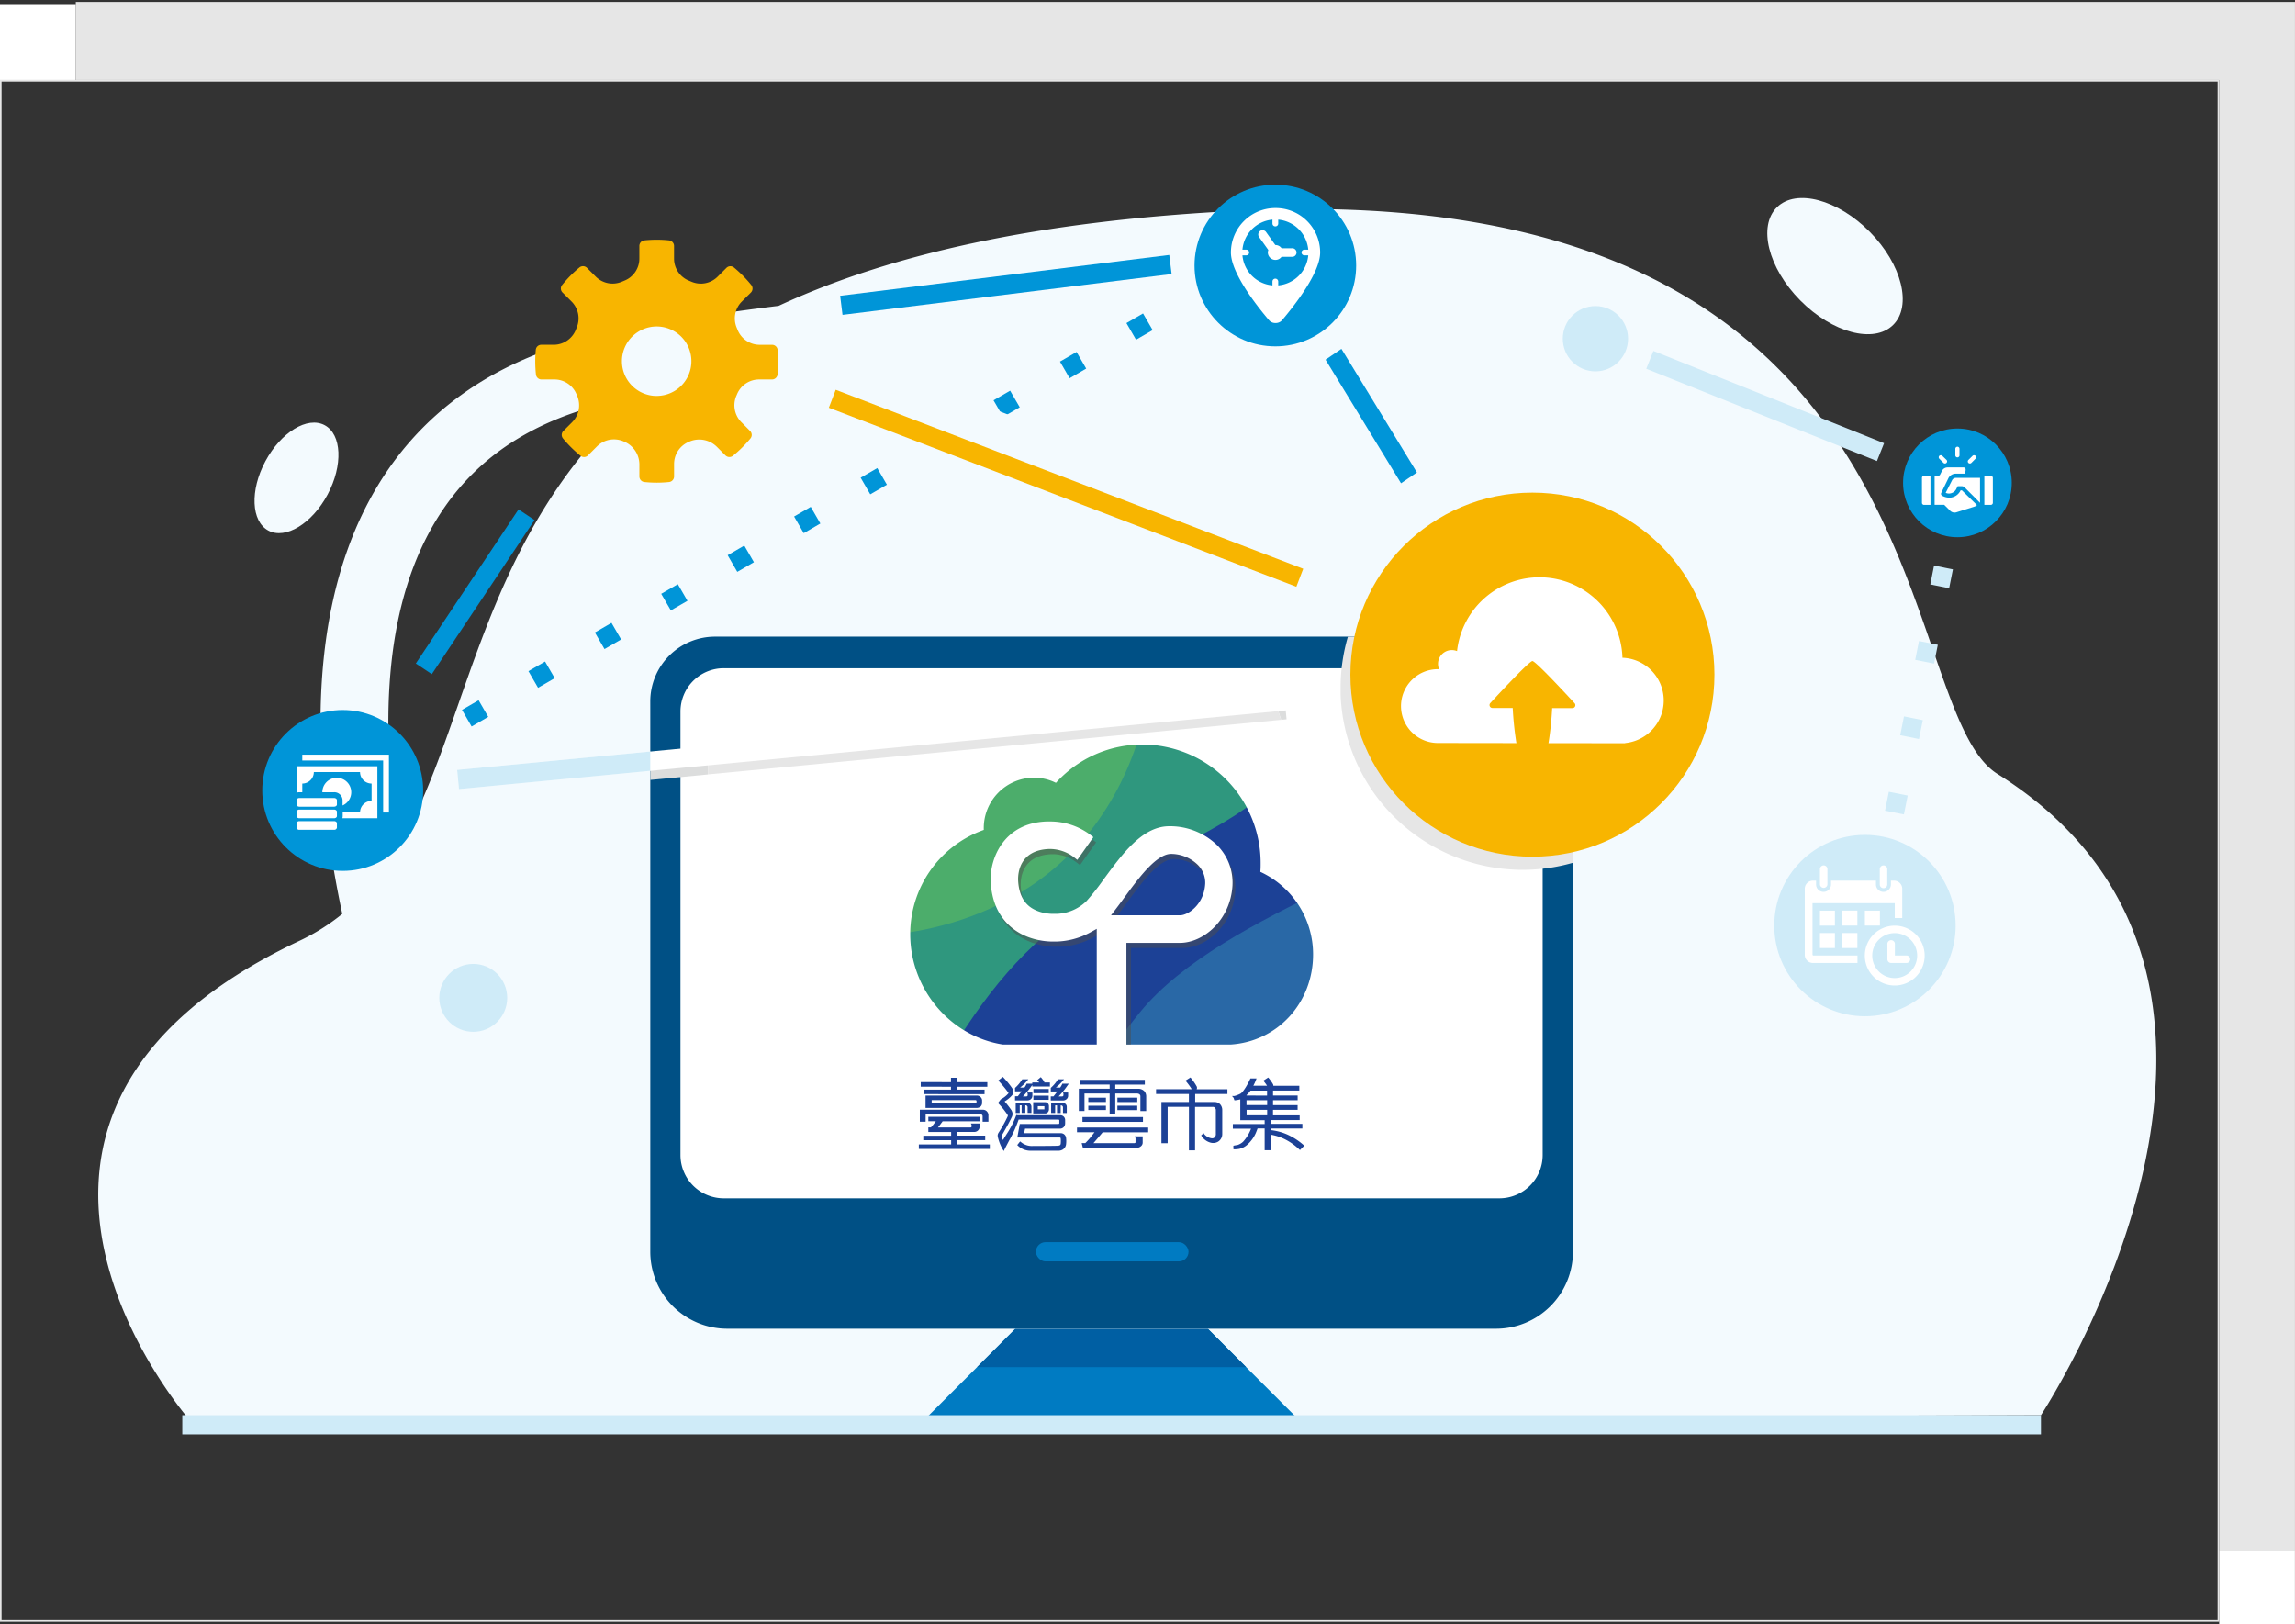 <svg xmlns="http://www.w3.org/2000/svg" xmlns:xlink="http://www.w3.org/1999/xlink" viewBox="0 0 715 506"><rect x="0" y="0" width="715" height="506" fill="#333333" stroke="none"/><defs><clipPath id="a"><path d="M393,271.44c0-.82.08-1.63.08-2.42a37.26,37.26,0,0,0-37-37.4,36.71,36.71,0,0,0-27.11,11.87A15.89,15.89,0,0,0,306.18,258v.38a34.74,34.74,0,0,0-22.92,32.68c0,17.24,12.59,32.17,29.2,34.73h0l70.38,0,.5-.05c14.78-.91,26-13.28,26-28.4A28.61,28.61,0,0,0,393,271.44Z" fill="none"/></clipPath></defs><g style="isolation:isolate"><polygon points="714.99 0.61 714.99 483.06 691.38 483.06 691.38 24.87 23.61 24.87 23.61 0.61 714.99 0.61" fill="#e6e6e6"/><rect x="-0.02" y="1.29" width="23.63" height="23.58" fill="#fff"/><rect x="691.38" y="483.06" width="23.6" height="23.55" fill="#fff"/><path d="M690.89,25.37V504.75H.49V25.37h690.4m.5-.5H0V505.25h691.4V24.87Z" fill="#e6e6e6"/><path d="M622.28,241.09C588.72,220,608.45,55,387.05,65.6c-64.62,3.08-110.79,14.05-144.47,29.68-17.5,2.14-35.1,4.89-52.48,8.39-35,7.07-60.3,24.7-75.13,52.4-20.78,38.84-16.6,89.85-8.33,128.64a65.35,65.35,0,0,1-13.43,8.43C-24.11,348.45,59.47,442.87,59.47,442.87l576.39-2S725.12,305.66,622.28,241.09Zm-498,22.48c-5.15-32.23-5.74-69.41,9.34-97.55,11.88-22.17,31.71-35.78,60.64-41.61l4.43-.87C149.45,167.32,146.49,225.81,124.3,263.57Z" fill="#f3fafe"/><path d="M553.61,64.56c-6,5.89-2.75,18.89,7.23,29s22.95,13.58,28.94,7.69,2.76-18.89-7.23-29S559.61,58.67,553.61,64.56Z" fill="#f3fafe"/><path d="M83.61,165.29c5.35,2.86,13.62-2.17,18.46-11.24s4.43-18.73-.92-21.59-13.62,2.18-18.47,11.24S78.25,162.43,83.61,165.29Z" fill="#f3fafe"/><path d="M588.46,277.21,582.59,276l1.17-5.87,5.87,1.18Zm4.7-23.49-5.88-1.17,1.18-5.88,5.87,1.17Zm4.69-23.49L592,229.05l1.18-5.87,5.87,1.18Zm4.7-23.49-5.87-1.17,1.17-5.87,5.87,1.17Zm4.7-23.49-5.87-1.18,1.17-5.87,5.87,1.18Zm4.7-23.49-5.87-1.17.46-2.33,5.87,1.17Z" fill="#cfebf8"/><path d="M146.93,226.33l-3-5.18,5.18-3,3,5.18Zm20.7-12.06-3-5.18,5.18-3,3,5.18Zm20.7-12.06-3-5.17,5.18-3,3,5.17ZM209,190.16,206,185l5.18-3,3,5.18Zm20.7-12-3-5.19,5.18-3,3,5.18Zm20.7-12.06-3-5.19,5.18-3,3,5.18ZM271.13,154l-3-5.18,5.18-3,3,5.18Zm20.7-12.06-3-5.17,5.17-3,3,5.17Zm20.7-12.06-3-5.17,5.17-3,3,5.17Zm20.7-12.05-3-5.18,5.17-3,3,5.18Zm20.7-12-3-5.18,5.18-3,3,5.19Z" fill="#0095d8"/><circle cx="581.02" cy="288.35" r="28.25" fill="#cfebf8"/><circle cx="609.83" cy="150.43" r="16.93" fill="#0095d8"/><circle cx="147.44" cy="310.87" r="10.58" fill="#cfebf8"/><circle cx="497.05" cy="105.52" r="10.17" fill="#cfebf8"/><circle cx="397.33" cy="82.72" r="25.18" fill="#0095d8"/><polygon points="376.26 413.93 316.38 413.93 286.43 443.88 406.21 443.88 376.26 413.93" fill="#007bc2"/><rect x="56.79" y="440.88" width="579.07" height="5.99" fill="#cfebf8"/><polygon points="388.24 425.91 376.26 413.93 316.38 413.93 304.4 425.91 388.24 425.91" fill="#005fa3"/><path d="M466.1,198.34H226.55a24,24,0,0,0-24,23.95V390h0a24,24,0,0,0,24,23.95H466.1A24,24,0,0,0,490.05,390h0V222.29A24,24,0,0,0,466.1,198.34Z" fill="#fff"/><path d="M469.86,198.34H222.79a20.19,20.19,0,0,0-20.2,20.19V390h0a24,24,0,0,0,24,23.95H466.1A24,24,0,0,0,490.05,390h0V218.53A20.19,20.19,0,0,0,469.86,198.34ZM212,221.62a13.48,13.48,0,0,1,13.54-13.44H467.08a13.48,13.48,0,0,1,13.53,13.44V359.87a13.49,13.49,0,0,1-13.53,13.45H225.57A13.49,13.49,0,0,1,212,359.87Z" fill="#005085"/><rect x="322.74" y="386.98" width="47.54" height="5.99" rx="2.99" fill="#007bc2"/><path d="M490.05,222.29v46.49a57,57,0,0,1-15.71,2.2c-.75,0-1.51,0-2.25-.05a56.7,56.7,0,0,1-54.43-54.63c0-.67,0-1.35,0-2a56.58,56.58,0,0,1,2.27-15.93H466.1A24,24,0,0,1,490.05,222.29Z" fill="#e6e6e6"/><circle cx="106.77" cy="246.25" r="25.06" fill="#0095d8"/><rect x="277.04" y="101.75" width="29.95" height="70.04" transform="translate(59.86 360.56) rotate(-69.05)" fill="#f3fafe"/><rect x="329.15" y="74.16" width="5.99" height="155.96" transform="translate(71.28 407.9) rotate(-69.05)" fill="#f8b500"/><circle cx="477.42" cy="210.18" r="56.71" fill="#f8b500"/><path d="M506.3,231.55v-.06a13.32,13.32,0,0,0-.83-26.57,25.85,25.85,0,0,0-51.53-2.08,4.3,4.3,0,0,0-5.93,4,4.38,4.38,0,0,0,.32,1.63l-.32,0a11.49,11.49,0,0,0-.06,23Z" fill="#fff"/><path d="M477.87,248.14c4.14-9.88,5.36-20.91,5.7-27.54h6.3a.91.91,0,0,0,.65-1.56s-12-13.1-13.1-13.1S464.33,219,464.33,219a.91.91,0,0,0,.65,1.56h6.3c.34,6.63,1.56,17.66,5.7,27.54A.46.46,0,0,0,477.87,248.14Z" fill="#f8b500"/><polygon points="220.56 235.25 202.59 236.96 202.59 242.98 220.56 241.27 220.56 235.25" fill="#dcdddd"/><path d="M400.26,218.13l-2.93.28c.53,2,1.14,3.92,1.81,5.84l1.69-.16Z" fill="#dcdddd"/><path d="M397.33,218.41,220.56,235.25v6l178.58-17C398.47,222.33,397.86,220.38,397.33,218.41Z" fill="#e6e6e6"/><rect x="142.12" y="227.56" width="259" height="5.99" transform="translate(-20.61 26.75) rotate(-5.43)" fill="#fff"/><polygon points="142.42 239.85 142.99 245.82 202.59 240.14 202.59 234.12 142.42 239.85" fill="#cfebf8"/><rect x="119.19" y="181.36" width="57.69" height="5.99" transform="translate(-87.47 205.27) rotate(-56.31)" fill="#0095d8"/><rect x="261.72" y="85.77" width="103.32" height="5.99" transform="translate(-8.54 39.24) rotate(-7.07)" fill="#0095d8"/><polygon points="436.49 150.56 412.97 112.05 417.92 108.68 441.44 147.19 436.49 150.56" fill="#0095d8"/><rect x="546.95" y="87.78" width="5.98" height="77.4" transform="translate(228.27 590.12) rotate(-68.2)" fill="#cfebf8"/><path d="M242.27,109a1.74,1.74,0,0,0-1.73-1.58h-3.81a7.43,7.43,0,0,1-6.94-4.68c-.09-.24-.19-.47-.29-.71a7.42,7.42,0,0,1,1.64-8.11l2.81-2.8a1.75,1.75,0,0,0,.11-2.33,38.56,38.56,0,0,0-5.39-5.45,1.75,1.75,0,0,0-2.34.1l-2.71,2.71a7.43,7.43,0,0,1-8.21,1.61l-.83-.35A7.39,7.39,0,0,1,210,80.5V76.6a1.74,1.74,0,0,0-1.57-1.72,36.87,36.87,0,0,0-7.67,0,1.74,1.74,0,0,0-1.57,1.72v3.9a7.4,7.4,0,0,1-4.59,6.9l-.83.35a7.41,7.41,0,0,1-8.2-1.61l-2.71-2.71a1.76,1.76,0,0,0-2.35-.1,38,38,0,0,0-5.38,5.45,1.75,1.75,0,0,0,.11,2.33l2.8,2.8a7.42,7.42,0,0,1,1.64,8.11c-.1.24-.19.47-.28.71a7.44,7.44,0,0,1-6.94,4.68h-3.81a1.73,1.73,0,0,0-1.73,1.58c-.11,1.16-.17,2.34-.17,3.53a37.43,37.43,0,0,0,.22,4.13,1.74,1.74,0,0,0,1.73,1.57h4a7.41,7.41,0,0,1,6.88,4.55l.23.54a7.45,7.45,0,0,1-1.59,8.24l-2.71,2.71a1.74,1.74,0,0,0-.1,2.34,37.53,37.53,0,0,0,5.45,5.39,1.73,1.73,0,0,0,2.32-.11l2.8-2.8a7.49,7.49,0,0,1,8.15-1.63l.27.11a7.74,7.74,0,0,1,4.8,7.16v3.73a1.74,1.74,0,0,0,1.57,1.72,36.87,36.87,0,0,0,7.67,0,1.74,1.74,0,0,0,1.57-1.72v-3.9a7.47,7.47,0,0,1,4.64-6.92l.25-.11a7.77,7.77,0,0,1,8.45,1.69l2.67,2.67a1.75,1.75,0,0,0,2.33.11,38,38,0,0,0,5.44-5.39,1.73,1.73,0,0,0-.1-2.34L231,131.55a7.47,7.47,0,0,1-1.59-8.24c.08-.18.16-.36.23-.54a7.44,7.44,0,0,1,6.89-4.55h4a1.74,1.74,0,0,0,1.72-1.57,37.41,37.41,0,0,0,.23-4.13C242.44,111.33,242.38,110.15,242.27,109Zm-37.68,14.35a10.82,10.82,0,1,1,10.81-10.82A10.81,10.81,0,0,1,204.59,123.34Z" fill="#f8b500"/><g clip-path="url(#a)"><path d="M278.32,219.47A10.4,10.4,0,0,1,288.68,209l122.51.11a10.38,10.38,0,0,1,10.34,10.45l-.1,123.48a10.4,10.4,0,0,1-10.36,10.43l-122.51-.11A10.38,10.38,0,0,1,278.22,343Z" fill="#2f977e"/><path d="M276.18,369.92s18.49-54.55,52.2-80.86,53.58-29.34,67.69-44.23,34.38-50.94,34.38-50.94l20.38,129.25L434.28,375.8,338,394.43Z" fill="#1c4196"/><path d="M309.47,389.21s23.24-46.39,45.73-73.91c25.92-31.73,95-49.69,105.66-65.28s12.69,62.72,12.69,62.72l-17.63,82.14-84.26,43.93Z" fill="#2968a6"/><path d="M269.26,291.57s47.79,1.78,74.29-38S357,161.69,357,161.69L252.85,185.52l-12.78,67.56Z" fill="#4cad6b"/></g><path d="M394.85,270.33c0-.44,0-.88,0-1.31A39.08,39.08,0,0,0,356,229.8a38.34,38.34,0,0,0-27.56,11.52,17.34,17.34,0,0,0-6.35-1.2,17.62,17.62,0,0,0-12.32,5,17.87,17.87,0,0,0-5.41,12,36.09,36.09,0,0,0-16.57,13.32,36.51,36.51,0,0,0-6.36,20.63c0,18.13,13.19,33.83,30.73,36.53l.11,0h.16l70.38,0,.64-.05a29.12,29.12,0,0,0,19.75-9.46,30.72,30.72,0,0,0-8.38-47.78Zm-88.36-12V258a15.7,15.7,0,0,1,15.63-15.73,15.27,15.27,0,0,1,6.65,1.51l.21.1.15-.17A36.24,36.24,0,0,1,356,231.94,36.94,36.94,0,0,1,392.75,269c0,.77,0,1.58-.08,2.4l0,.22.2.09a28.31,28.31,0,0,1,16.22,25.62c0,15.1-11.08,27.18-25.76,28.09l-.47,0H312.48c-16.49-2.56-28.92-17.35-28.9-34.42a34.41,34.41,0,0,1,22.71-32.38l.21-.08Z" fill="#fff"/><g opacity="0.5" style="mix-blend-mode:multiply"><path d="M379.94,264.85A21,21,0,0,0,364.42,259c-8,.44-14,8.67-19.86,16.63a71.3,71.3,0,0,1-5.24,6.63,13.88,13.88,0,0,1-9.2,4l-.46.05h-.92c-.79,0-4.87-.13-7.65-2.68-1.9-1.76-2.95-4.4-3.09-7.85-.06-2.19.46-9.34,9.67-9.67h0a12.27,12.27,0,0,1,7.77,2.61l1.05.78,5-7.08-1-.76a20.75,20.75,0,0,0-12.65-4.15h-1c-13.17.49-17.61,11.36-17.37,18.54.26,5.92,2.26,10.64,6,14,4.83,4.4,11,4.88,13.41,4.88h.89a23.27,23.27,0,0,0,10.67-2.79l2.13-1.17,0,34.45h9.77l0-30.1h6.28c4,0,8.16,0,9.84,0,7.43,0,15.79-7.19,16.4-17.92A16.49,16.49,0,0,0,379.94,264.85Zm-11.54,21.9H346.94l1.78-2.34c.87-1.13,1.78-2.38,2.77-3.73l.2-.27c4.65-6.36,9.56-12.58,13.81-12.79h0a12,12,0,0,1,8.39,3.32,7.8,7.8,0,0,1,2.39,6C375.91,283.39,371,286.75,368.4,286.75Z" fill="#4d4d4d"/></g><path d="M379.13,263.25a21.11,21.11,0,0,0-15.51-5.83c-8,.44-14,8.67-19.86,16.63a75.1,75.1,0,0,1-5.24,6.64,13.93,13.93,0,0,1-9.21,4l-.45,0h-.93c-.79,0-4.86-.13-7.65-2.68-1.9-1.75-2.94-4.4-3.09-7.84-.06-2.2.46-9.34,9.67-9.68h0a12.42,12.42,0,0,1,7.78,2.61l1,.78,5-7.08-1-.76A20.78,20.78,0,0,0,327,255.92h-1c-13.17.5-17.6,11.36-17.36,18.54.25,5.93,2.25,10.64,5.95,14,4.84,4.39,11,4.87,13.41,4.87h.89a23.27,23.27,0,0,0,10.67-2.79l2.13-1.17,0,38h9.24l0-33.63h6.82l9.84,0c7.42,0,15.78-7.19,16.39-17.91A16.5,16.5,0,0,0,379.13,263.25Zm-11.54,21.9H346.13l1.78-2.33c.87-1.14,1.78-2.39,2.77-3.74l.2-.27c4.66-6.36,9.56-12.58,13.82-12.79h0a12,12,0,0,1,8.38,3.32,7.83,7.83,0,0,1,2.4,6C375.1,281.79,370.14,285.16,367.59,285.15Z" fill="#fff"/><path d="M93.28,254.91h10.79c.5,0,.9-.3.9-.68v-1.35c0-.37-.4-.67-.9-.67H93.28c-.5,0-.9.3-.9.67v1.35c0,.38.4.68.9.68Zm0,3.6h10.79a.82.82,0,0,0,.9-.68v-1.35c0-.37-.4-.67-.9-.67H93.28c-.5,0-.9.3-.9.67v1.35a.82.82,0,0,0,.9.68Zm0-7.2h10.79c.5,0,.9-.3.9-.67v-1.35c0-.38-.4-.68-.9-.68H93.28c-.5,0-.9.3-.9.68v1.35c0,.37.4.67.9.67Zm13.45-.36a1.65,1.65,0,0,0,0-.31v-1.35a2.57,2.57,0,0,0-2.7-2.48h-3.6a4.5,4.5,0,1,1,6.26,4.14ZM92.38,238.72h25.19v16.19H106.66a2.2,2.2,0,0,0,.11-.68v-1.12h5.4a3.6,3.6,0,0,1,3.6-3.6v-5.4a3.6,3.6,0,0,1-3.6-3.59H97.78a3.6,3.6,0,0,1-3.6,3.59v2.7h-.9a2.93,2.93,0,0,0-.9.15Zm28.79-3.6v18h-1.8V236.92H94.18v-1.8Zm0,0" fill="#fff"/><path d="M397.34,64.81h0a13.85,13.85,0,0,0-13.85,13.85c0,6.34,8,16.56,11.86,21.08a2.53,2.53,0,0,0,2,.89h.08a2.55,2.55,0,0,0,2-.89c3.83-4.52,11.86-14.74,11.86-21.08a13.85,13.85,0,0,0-13.85-13.85Zm.89,24.1V87.7a.9.9,0,0,0-.91-.89.89.89,0,0,0-.89.89v1.21a10.29,10.29,0,0,1-9.35-9.36h1.2a.89.89,0,0,0,0-1.78h-1.2a10.3,10.3,0,0,1,9.35-9.35v1.21a.88.88,0,0,0,.91.89.87.87,0,0,0,.89-.89V68.42a10.3,10.3,0,0,1,9.35,9.35h-1.2a.89.89,0,1,0,0,1.78h1.2a10.3,10.3,0,0,1-9.35,9.36Zm0,0" fill="#fff"/><path d="M402.48,77.33h-3.21a2.37,2.37,0,0,0-1.95-1h0l-2.93-4.12a1.34,1.34,0,0,0-2.18,1.55l2.94,4.13a2.15,2.15,0,0,0-.16.8A2.37,2.37,0,0,0,399.27,80h3.21a1.34,1.34,0,1,0,0-2.67Zm0,0" fill="#fff"/><path d="M609.83,139.17a.65.65,0,0,0-.65.65v1.94a.65.65,0,1,0,1.29,0v-1.94A.65.65,0,0,0,609.83,139.17Z" fill="#fff"/><path d="M606.4,143.24,605.11,142a.66.66,0,0,0-.92,0,.65.65,0,0,0,0,.91l1.3,1.3a.65.65,0,0,0,.91,0A.66.66,0,0,0,606.4,143.24Z" fill="#fff"/><path d="M615.46,142a.65.65,0,0,0-.91,0l-1.3,1.29a.65.65,0,0,0,.92.92l1.29-1.3A.65.65,0,0,0,615.46,142Z" fill="#fff"/><path d="M620.22,148.23h-2v9.06h2a.65.65,0,0,0,.65-.65v-7.76A.65.65,0,0,0,620.22,148.23Z" fill="#fff"/><path d="M599.43,148.23a.65.65,0,0,0-.65.65v7.76a.65.65,0,0,0,.65.65h2v-9.06Z" fill="#fff"/><path d="M609.33,148.88a1.3,1.3,0,0,0-1.16.71l-2,3.94a2.41,2.41,0,0,0,1,.22,2.57,2.57,0,0,0,2.31-1.43l.43-.85h1.25a1.28,1.28,0,0,1,.92.38l4.79,4.79v-7.76Z" fill="#fff"/><path d="M611.23,152.76h-.45l0,.08a3.93,3.93,0,0,1-3.16,2.19,4.63,4.63,0,0,1-2.52-.58.65.65,0,0,1-.32-.88L607,149a2.59,2.59,0,0,1,2.31-1.44h2.79a3.09,3.09,0,0,0,.29-1.29.64.64,0,0,0-.64-.65h-5a1.94,1.94,0,0,0-1.73,1.08l-.58,1.15a.64.64,0,0,1-.58.36h-1.14v9.06h3l1.83,1.83a1.93,1.93,0,0,0,2,.48l5.52-1.74a1.89,1.89,0,0,0,.84-.5Z" fill="#fff"/><path d="M567,275.54v-4.66a1.17,1.17,0,1,1,2.33,0v4.66a1.17,1.17,0,0,1-2.33,0Zm19.8,1.16a1.16,1.16,0,0,0,1.17-1.16v-4.66a1.17,1.17,0,1,0-2.33,0v4.66a1.16,1.16,0,0,0,1.16,1.16Zm12.82,21a9.32,9.32,0,1,1-9.32-9.32,9.32,9.32,0,0,1,9.32,9.32Zm-2.33,0a7,7,0,1,0-7,7,7,7,0,0,0,7-7Zm-25.63-14H567v4.66h4.66ZM567,295.34h4.66v-4.66H567Zm7-7h4.66v-4.66H574Zm0,7h4.66v-4.66H574Zm-9.32,2.1V281.36h25.63V286h2.33v-9.09a2.55,2.55,0,0,0-2.53-2.56h-1v1.17a2.33,2.33,0,1,1-4.66,0v-1.17h-14v1.17a2.33,2.33,0,1,1-4.66,0v-1.17h-1a2.54,2.54,0,0,0-2.52,2.56v20.51A2.54,2.54,0,0,0,564.9,300h13.79v-2.33H564.9a.22.22,0,0,1-.19-.23Zm21-9.09v-4.66H581v4.66Zm8.15,9.32h-3.49v-3.49a1.17,1.17,0,1,0-2.33,0v4.66a1.16,1.16,0,0,0,1.16,1.16h4.66a1.17,1.17,0,1,0,0-2.33Zm0,0" fill="#fff"/><path d="M372.84,339.3a1.06,1.06,0,0,0,0-.81,16.76,16.76,0,0,0-1.76-2.58l-.19-.25-1.56,1,.24.29a22.11,22.11,0,0,1,1.64,2.24.63.63,0,0,1,0,.14H360.17v1.48H370.4v2.5h-8.56v12.84h1.94V344.83h6.63v13.55h1.91V344.84H378c.38,0,.79.55.79.93v7.44a1.4,1.4,0,0,1-.29,1,1.06,1.06,0,0,1-1,.41,3.63,3.63,0,0,1-2.36-1.36L375,353l-.78.72.16.25a4.87,4.87,0,0,0,2.76,2,3.24,3.24,0,0,0,.82.11,3,3,0,0,0,1.54-.42,2.77,2.77,0,0,0,1.29-2.35v-7.51a2.6,2.6,0,0,0-.72-1.84,2.45,2.45,0,0,0-1.71-.64h-6v-2.5H382.4v-1.48h-9.6Z" fill="#1c4196"/><path d="M331.58,353.42a1.69,1.69,0,0,0-1.07-.4H319.06l.29-1.41H330.3a1.58,1.58,0,0,0,1.2-.6,1.76,1.76,0,0,0,.34-1.08v-1a1.48,1.48,0,0,0-1.47-1.49H317.15l-.53-.08-.09.27a27.78,27.78,0,0,1-2.95,5.73l0,0c-.36.57-.73,1.18-1.1,1.8a4.15,4.15,0,0,1-.35-1,.75.75,0,0,1,0-.46l.57-1c.88-1.55,1.79-3.14,2.55-4.77a2.09,2.09,0,0,0,.19-1.13,2.61,2.61,0,0,0-.38-1,27.67,27.67,0,0,0-2.08-2.66,9.63,9.63,0,0,0,2.23-1.81,1.78,1.78,0,0,0,.52-1,1.6,1.6,0,0,0-.3-1.19,26.68,26.68,0,0,0-2.79-3.43l-.22-.22L311,336.63l.25.26a36.54,36.54,0,0,1,2.93,3.57.23.23,0,0,1,0,.14,7.77,7.77,0,0,1-2.39,1.88l-.87,1.15.19.2a25.48,25.48,0,0,1,2.84,3.55.5.5,0,0,1,0,.38,40.54,40.54,0,0,1-2.77,5,2.08,2.08,0,0,0-.35.81,2.26,2.26,0,0,0,.08.79,13.5,13.5,0,0,0,1.5,3.72l.32.51L313,358c.41-.83.85-1.65,1.27-2.45l.13-.25a37.9,37.9,0,0,0,2.95-6.51h12.45a.44.44,0,0,1,.23.16v1c0,.07-.16.21-.22.21H317.71l-.77,4.21h13.2a.35.35,0,0,1,.31.19,7.59,7.59,0,0,1,0,1.83c-.1.37-.29.49-.84.54-.84.07-7.38.08-7.84.08a5.24,5.24,0,0,1-3.58-1.13l-.12-.1-.26-.19-.89,1.13.23.22a5.57,5.57,0,0,0,3.73,1.55h9a2.57,2.57,0,0,0,1.26-.39,2.23,2.23,0,0,0,1-1.71,8.1,8.1,0,0,0,0-1.85A1.73,1.73,0,0,0,331.58,353.42Z" fill="#1c4196"/><path d="M321.89,346.88h3.73a1,1,0,0,0,.79-.32,1.41,1.41,0,0,0,.39-1v-.92a1.35,1.35,0,0,0-.32-.91,1.21,1.21,0,0,0-.88-.35h-3.71Zm3.49-2.1v.72a.28.28,0,0,1,0,.11h-2.06v-1h2A.14.14,0,0,1,325.38,344.78Z" fill="#1c4196"/><path d="M321.18,342.41a1.44,1.44,0,0,0,.45-1.09v-.58a.44.44,0,0,0,0-.13v-.25H320l.17.36a.55.55,0,0,1,0,.17v.35a.38.38,0,0,1-.37.33h-1.11a27.71,27.71,0,0,0,2.91-3.55h0v.47h5.5v-1.25h-1.75a.67.67,0,0,0-.13-.41,12.41,12.41,0,0,0-.8-1.07l-.17-.19-1.14.95.2.2a6.28,6.28,0,0,1,.48.52H321.6v.38h-1.79l-.05.19a6.24,6.24,0,0,1-.59,1h-1.35a14.75,14.75,0,0,0,2.19-2.13l.35-.43h-1.88l-.08.12a11.94,11.94,0,0,1-2.08,2.48l-.09.08V340h2.07l-.29.36c-.15.2-.32.4-.46.59s-.34.43-.47.58h-.85v1.28H320A1.66,1.66,0,0,0,321.18,342.41Z" fill="#1c4196"/><path d="M333,337.62h-2.05l-.06.19a8.41,8.41,0,0,1-.58,1h-1.36a13.85,13.85,0,0,0,2.19-2.13l.35-.43h-1.88l-.08.12a11.55,11.55,0,0,1-2.08,2.48l-.08.08v1.1h2.06c-.22.27-.5.63-.73.93l-.48.6h-.86v1.28h3.81a1.66,1.66,0,0,0,1.14-.44,1.41,1.41,0,0,0,.46-1.09v-.58a.51.51,0,0,0,0-.13l0-.25h-1.62l.16.37a.41.41,0,0,1,0,.17v.35a.39.39,0,0,1-.38.33h-1.11A28,28,0,0,0,332.7,338Z" fill="#1c4196"/><rect x="321.95" y="341.34" width="4.78" height="1.3" fill="#1c4196"/><rect x="321.96" y="339.27" width="4.78" height="1.3" fill="#1c4196"/><path d="M321.34,346.72v-1.88a1.22,1.22,0,0,0-.38-.93,1.42,1.42,0,0,0-1-.38h-3.52v3.19h1.26v-2.38h.59v2.37h1.15v-2.37h.11a.61.61,0,0,1,.6.56v1.81Z" fill="#1c4196"/><path d="M331,343.54h-3.52v3.19h1.25v-2.37h.58v2.38h1.15v-2.37h.1a.61.61,0,0,1,.61.56v1.81h1.18v-1.88a1.19,1.19,0,0,0-.38-.93A1.42,1.42,0,0,0,331,343.54Z" fill="#1c4196"/><path d="M406.1,356.7a20.12,20.12,0,0,0-5.19-3.32,17.55,17.55,0,0,0-5-1.31v-.5h9.84v-1.45h-9.84v-1.18h9v-1.47h-8.31v-1.71h7.67v-1.48h-7.66v-1.51h7.67V341.3h-7.67v-1.56h8.19v-1.47h-8.1a.82.82,0,0,0-.12-.53,11.63,11.63,0,0,0-1.29-1.84l-.19-.22-1.53,1,.25.29a13.06,13.06,0,0,1,.93,1.28h-4.28a13.74,13.74,0,0,0,.84-1.83l.16-.45h-1.9l-.09.2c-.55,1.21-2,3.92-3,4.54a9.68,9.68,0,0,1-1.88.73l-.78,0,.5.57.26.77h.26a12.92,12.92,0,0,0,1.57-.28v6.48H394v1.19h-9.91v1.45h5.67a12.74,12.74,0,0,1-2.48,4.07,4.76,4.76,0,0,1-1.69,1h0l0,0h-.05l-.77.14-.51.1V358l.27.05.21,0a9.35,9.35,0,0,0,1.3-.13,5.51,5.51,0,0,0,2.29-1.08,10.57,10.57,0,0,0,2.89-3.81c.29-.7.47-1.17.57-1.48H394v6.79h1.91v-4.85a16,16,0,0,1,4.23,1.34,18.49,18.49,0,0,1,4.62,3.23l.24.22,1.35-1.36Zm-17.75-15.41v-.12l0,0a9.28,9.28,0,0,0,1.25-1.41h5.15v1.56Zm6.43,4.46v1.71h-6.4l0-1.71Zm-6.43-1.48v-1.51h6.43v1.5Z" fill="#1c4196"/><path d="M337.87,340.67h7.84V347h1.75v-6.33h6.76c.54,0,1.07.26,1.07.85v4.61h1.81v-4.56a2.41,2.41,0,0,0-.59-1.63,2.64,2.64,0,0,0-1.89-.75h-7.16v-1.3h9.21l0-1.48H336.56v1.47h9.15v1.3h-9.6v6.93h1.76Z" fill="#1c4196"/><rect x="337.24" y="348" width="18.85" height="1.5" fill="#1c4196"/><rect x="339.06" y="344.48" width="5.49" height="1.33" fill="#1c4196"/><rect x="339.06" y="341.97" width="5.49" height="1.34" fill="#1c4196"/><rect x="348.12" y="344.47" width="6.19" height="1.37" fill="#1c4196"/><rect x="348.13" y="341.96" width="6.19" height="1.37" fill="#1c4196"/><path d="M335.53,352.73H341l-1.52,1.93c-.35.41-.9,1-1.35,1.45H337l.37,1.48h16.84a2,2,0,0,0,1.17-.44A1.46,1.46,0,0,0,356,356V354.5a.32.32,0,0,0,0-.16l0-.33H353.5l.27.53a.37.37,0,0,1,0,.11v1.25c0,.09-.19.23-.39.23H340.66c.88-1,1.93-2.25,2.63-3.08l.24-.3h14.19v-1.49l-22.18,0Z" fill="#1c4196"/><path d="M288.38,347.13H305.5a.64.64,0,0,1,.63.68v1.64h1.81v-2a1.7,1.7,0,0,0-.35-1.05,1.64,1.64,0,0,0-1.34-.68l-19.68,0v3.74h1.8Z" fill="#1c4196"/><polygon points="296.27 339.46 287.76 339.46 287.76 340.86 306.73 340.88 306.74 339.47 298.13 339.47 298.13 338.56 307.6 338.56 307.6 337.14 298.13 337.13 298.13 335.76 296.27 335.76 296.27 337.13 286.85 337.12 286.85 338.55 296.27 338.56 296.27 339.46" fill="#1c4196"/><path d="M304.35,341.31h-16v3.86l15.81,0a2,2,0,0,0,1.4-.5,1.65,1.65,0,0,0,.41-1.19v-.57a1.46,1.46,0,0,0-.46-1.13A1.69,1.69,0,0,0,304.35,341.31Zm-14.09,1.42h13.67c.12,0,.3.11.3.26v.34a.45.45,0,0,1-.5.41H290.26Z" fill="#1c4196"/><path d="M298.16,355.19h8.78v-1.4h-8.78v-1.15h5.35a1.67,1.67,0,0,0,1.18-.46,1.49,1.49,0,0,0,.49-1.15v-.57a.63.63,0,0,0,0-.16l0-.3h-2.7l.21.48a.35.35,0,0,1,0,.13V351c0,.14-.18.25-.3.25H292.22c.55-.69,1-1.32,1.46-1.93h11.64v-1.4h-16.1v1.39h2.33l-.68.92a12.72,12.72,0,0,1-.85,1h-.8v1.43h7.11v1.16h-8.68v1.4h8.68v1.31H286.26v1.4l22.11,0v-1.4H298.16Z" fill="#1c4196"/></g></svg>